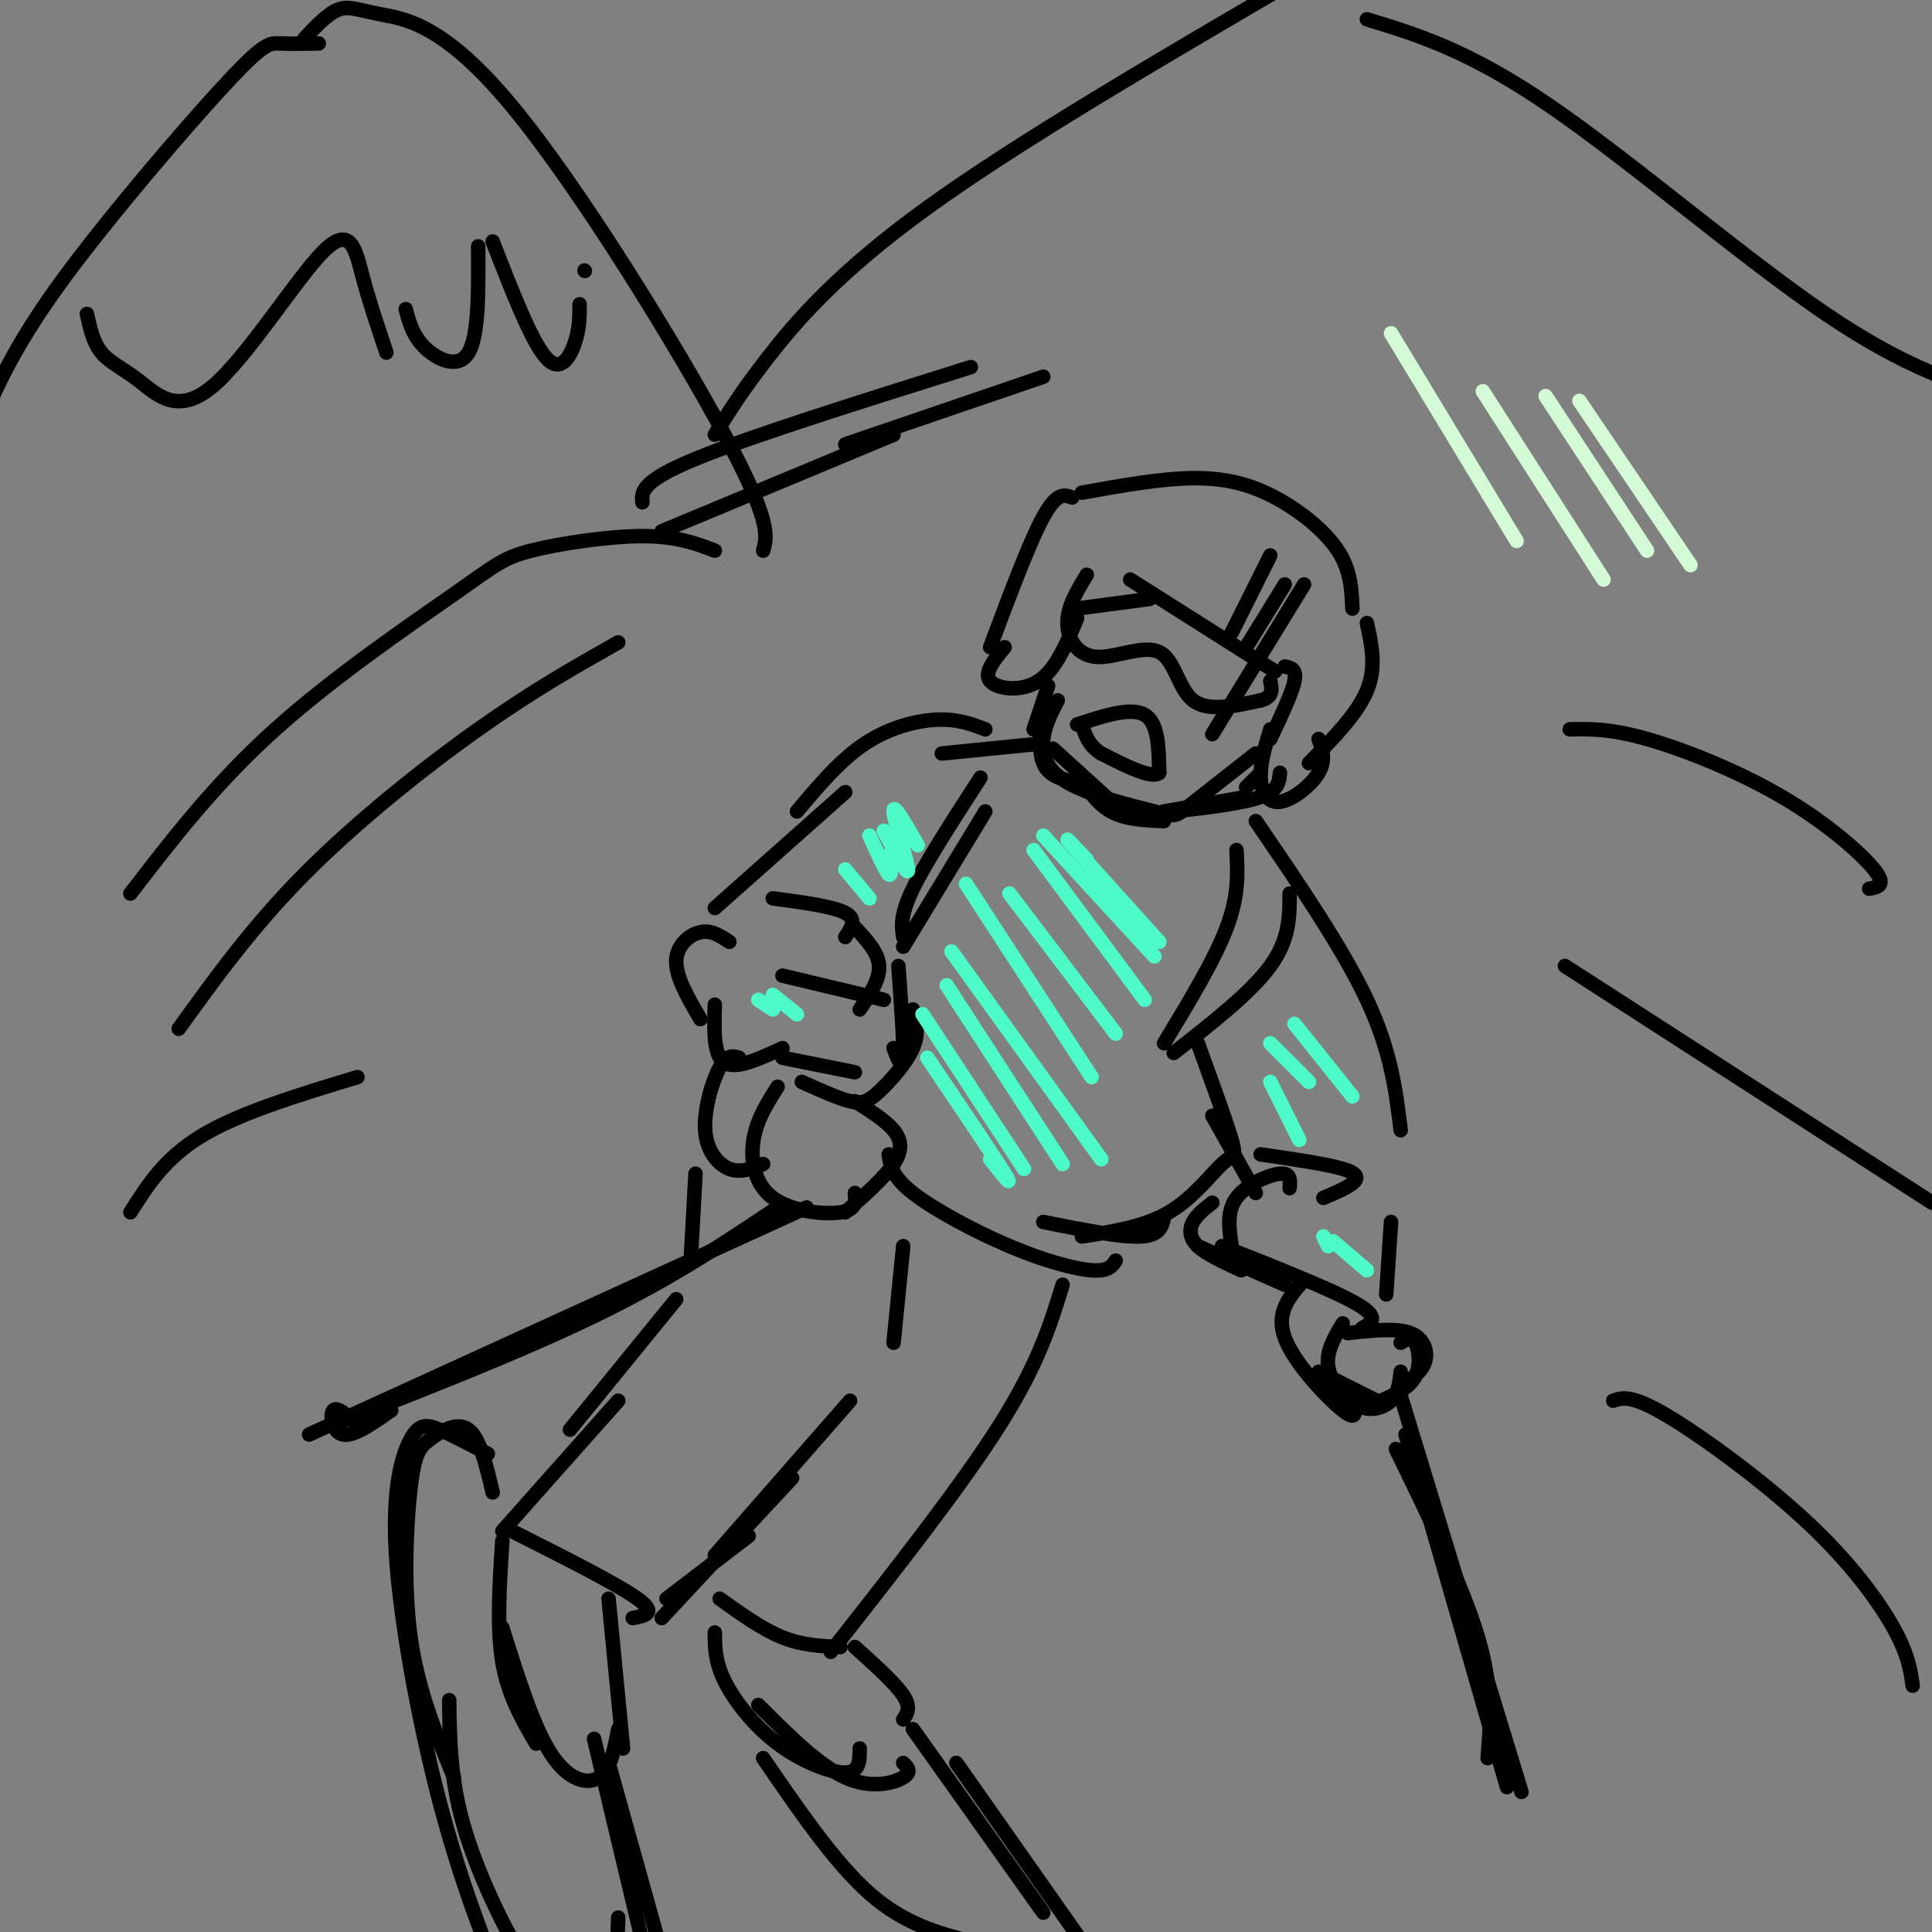 <svg viewBox='0 0 400 400' version='1.1' xmlns='http://www.w3.org/2000/svg' xmlns:xlink='http://www.w3.org/1999/xlink'><rect x="0" y="0" width="400" height="400" fill="#808080" stroke="none"/><g fill='none' stroke='#000000' stroke-width='3' stroke-linecap='round' stroke-linejoin='round'><path d='M222,103c-1.583,-0.583 -3.167,-1.167 -6,4c-2.833,5.167 -6.917,16.083 -11,27'/><path d='M225,119c-2.010,3.324 -4.019,6.648 -4,10c0.019,3.352 2.067,6.734 6,7c3.933,0.266 9.751,-2.582 13,-1c3.249,1.582 3.928,7.595 7,10c3.072,2.405 8.536,1.203 14,0'/><path d='M261,145c2.667,-0.667 2.333,-2.333 2,-4'/><path d='M224,102c8.167,-1.464 16.333,-2.929 23,-3c6.667,-0.071 11.833,1.250 17,4c5.167,2.750 10.333,6.929 13,11c2.667,4.071 2.833,8.036 3,12'/><path d='M283,129c1.000,4.583 2.000,9.167 0,14c-2.000,4.833 -7.000,9.917 -12,15'/><path d='M266,138c1.250,0.250 2.500,0.500 2,3c-0.500,2.500 -2.750,7.250 -5,12'/><path d='M263,151c-1.060,3.524 -2.119,7.048 -2,10c0.119,2.952 1.417,5.333 4,5c2.583,-0.333 6.452,-3.381 8,-6c1.548,-2.619 0.774,-4.810 0,-7'/><path d='M208,134c-2.200,2.667 -4.400,5.333 -3,7c1.400,1.667 6.400,2.333 10,0c3.600,-2.333 5.800,-7.667 8,-13'/><path d='M223,126c0.000,0.000 15.000,-2.000 15,-2'/><path d='M234,120c0.000,0.000 30.000,19.000 30,19'/><path d='M223,150c5.583,-1.833 11.167,-3.667 14,-2c2.833,1.667 2.917,6.833 3,12'/><path d='M240,160c-1.500,1.333 -6.750,-1.333 -12,-4'/><path d='M228,156c-2.667,-1.667 -3.333,-3.833 -4,-6'/><path d='M217,142c0.000,0.000 -3.000,9.000 -3,9'/><path d='M216,145c-0.583,5.083 -1.167,10.167 0,13c1.167,2.833 4.083,3.417 7,4'/><path d='M218,155c0.000,0.000 11.000,10.000 11,10'/><path d='M223,160c2.000,3.167 4.000,6.333 7,8c3.000,1.667 7.000,1.833 11,2'/><path d='M241,168c0.000,0.000 17.000,-3.000 17,-3'/><path d='M243,168c7.167,-0.833 14.333,-1.667 18,-3c3.667,-1.333 3.833,-3.167 4,-5'/><path d='M219,145c-1.322,2.534 -2.644,5.069 -3,8c-0.356,2.931 0.255,6.260 5,9c4.745,2.740 13.624,4.892 18,6c4.376,1.108 4.250,1.174 7,-1c2.750,-2.174 8.375,-6.587 14,-11'/><path d='M258,163c0.000,0.000 3.000,-3.000 3,-3'/><path d='M215,154c0.000,0.000 -20.000,2.000 -20,2'/><path d='M204,151c-2.867,-1.089 -5.733,-2.178 -10,-2c-4.267,0.178 -9.933,1.622 -15,5c-5.067,3.378 -9.533,8.689 -14,14'/><path d='M175,164c0.000,0.000 -27.000,24.000 -27,24'/><path d='M160,186c6.250,0.833 12.500,1.667 15,3c2.500,1.333 1.250,3.167 0,5'/><path d='M177,192c2.417,2.583 4.833,5.167 5,8c0.167,2.833 -1.917,5.917 -4,9'/><path d='M162,202c0.000,0.000 21.000,5.000 21,5'/><path d='M186,200c0.583,8.083 1.167,16.167 1,19c-0.167,2.833 -1.083,0.417 -2,-2'/><path d='M189,209c0.673,2.446 1.345,4.893 0,8c-1.345,3.107 -4.708,6.875 -7,9c-2.292,2.125 -3.512,2.607 -6,2c-2.488,-0.607 -6.244,-2.304 -10,-4'/><path d='M151,195c-1.867,-1.244 -3.733,-2.489 -6,-2c-2.267,0.489 -4.933,2.711 -5,6c-0.067,3.289 2.467,7.644 5,12'/><path d='M148,208c-0.167,5.250 -0.333,10.500 2,12c2.333,1.500 7.167,-0.750 12,-3'/><path d='M162,219c0.000,0.000 15.000,3.000 15,3'/><path d='M177,228c3.156,1.978 6.311,3.956 8,6c1.689,2.044 1.911,4.156 0,7c-1.911,2.844 -5.956,6.422 -10,10'/><path d='M161,225c-2.167,3.405 -4.333,6.810 -5,11c-0.667,4.190 0.167,9.167 4,12c3.833,2.833 10.667,3.524 14,3c3.333,-0.524 3.167,-2.262 3,-4'/><path d='M167,250c0.000,0.000 -103.000,47.000 -103,47'/><path d='M74,295c-2.111,-1.933 -4.222,-3.867 -5,-3c-0.778,0.867 -0.222,4.533 2,5c2.222,0.467 6.111,-2.267 10,-5'/><path d='M69,295c19.833,-7.750 39.667,-15.500 55,-23c15.333,-7.500 26.167,-14.750 37,-22'/><path d='M260,170c9.000,13.167 18.000,26.333 23,37c5.000,10.667 6.000,18.833 7,27'/><path d='M256,176c0.250,4.667 0.500,9.333 -2,16c-2.500,6.667 -7.750,15.333 -13,24'/><path d='M267,185c0.000,4.750 0.000,9.500 -4,15c-4.000,5.500 -12.000,11.750 -20,18'/><path d='M203,161c-5.667,8.750 -11.333,17.500 -14,23c-2.667,5.500 -2.333,7.750 -2,10'/><path d='M204,168c0.000,0.000 -17.000,28.000 -17,28'/><path d='M248,216c2.964,8.155 5.929,16.310 7,20c1.071,3.690 0.250,2.917 -2,5c-2.250,2.083 -5.929,7.024 -11,10c-5.071,2.976 -11.536,3.988 -18,5'/><path d='M241,252c-0.417,1.917 -0.833,3.833 -5,4c-4.167,0.167 -12.083,-1.417 -20,-3'/><path d='M153,219c-1.244,-0.381 -2.488,-0.762 -4,2c-1.512,2.762 -3.292,8.667 -3,13c0.292,4.333 2.655,7.095 5,8c2.345,0.905 4.673,-0.048 7,-1'/><path d='M220,266c-2.500,8.167 -5.000,16.333 -13,29c-8.000,12.667 -21.500,29.833 -35,47'/><path d='M144,243c0.000,0.000 -1.000,18.000 -1,18'/><path d='M140,269c0.000,0.000 -22.000,27.000 -22,27'/><path d='M128,290c0.000,0.000 -24.000,27.000 -24,27'/><path d='M187,258c0.000,0.000 -2.000,20.000 -2,20'/><path d='M176,290c0.000,0.000 -28.000,32.000 -28,32'/><path d='M164,306c0.000,0.000 -27.000,29.000 -27,29'/><path d='M155,318c0.000,0.000 -17.000,13.000 -17,13'/><path d='M106,317c10.917,5.500 21.833,11.000 26,14c4.167,3.000 1.583,3.500 -1,4'/><path d='M126,331c0.000,0.000 3.000,31.000 3,31'/><path d='M104,319c-0.583,9.000 -1.167,18.000 0,25c1.167,7.000 4.083,12.000 7,17'/><path d='M104,337c3.200,10.200 6.400,20.400 10,26c3.600,5.600 7.600,6.600 10,5c2.400,-1.600 3.200,-5.800 4,-10'/><path d='M102,309c-1.314,-5.619 -2.628,-11.238 -5,-13c-2.372,-1.762 -5.801,0.332 -8,2c-2.199,1.668 -3.169,2.911 -4,10c-0.831,7.089 -1.523,20.026 0,31c1.523,10.974 5.262,19.987 9,29'/><path d='M101,301c-3.687,-1.954 -7.375,-3.907 -10,-5c-2.625,-1.093 -4.188,-1.324 -6,2c-1.812,3.324 -3.872,10.203 -3,24c0.872,13.797 4.678,34.514 9,51c4.322,16.486 9.161,28.743 14,41'/><path d='M93,352c0.103,8.140 0.206,16.279 3,26c2.794,9.721 8.279,21.022 12,27c3.721,5.978 5.678,6.633 8,7c2.322,0.367 5.010,0.445 7,0c1.990,-0.445 3.283,-1.413 4,-4c0.717,-2.587 0.859,-6.794 1,-11'/><path d='M123,360c0.000,0.000 10.000,42.000 10,42'/><path d='M126,365c0.000,0.000 12.000,43.000 12,43'/><path d='M149,331c4.417,3.167 8.833,6.333 13,8c4.167,1.667 8.083,1.833 12,2'/><path d='M177,341c4.167,3.750 8.333,7.500 10,10c1.667,2.500 0.833,3.750 0,5'/><path d='M148,338c0.000,2.964 0.000,5.929 2,10c2.000,4.071 6.000,9.250 11,13c5.000,3.750 11.000,6.071 14,6c3.000,-0.071 3.000,-2.536 3,-5'/><path d='M157,353c6.267,6.267 12.533,12.533 18,15c5.467,2.467 10.133,1.133 12,0c1.867,-1.133 0.933,-2.067 0,-3'/><path d='M158,364c7.417,10.833 14.833,21.667 22,28c7.167,6.333 14.083,8.167 21,10'/><path d='M189,358c0.000,0.000 27.000,38.000 27,38'/><path d='M198,365c0.000,0.000 26.000,37.000 26,37'/><path d='M251,231c0.000,0.000 9.000,16.000 9,16'/><path d='M261,239c6.822,1.000 13.644,2.000 17,3c3.356,1.000 3.244,2.000 2,3c-1.244,1.000 -3.622,2.000 -6,3'/><path d='M267,246c0.133,-1.600 0.267,-3.200 -2,-3c-2.267,0.200 -6.933,2.200 -9,5c-2.067,2.800 -1.533,6.400 -1,10'/><path d='M251,249c-1.600,1.244 -3.200,2.489 -4,4c-0.800,1.511 -0.800,3.289 1,5c1.800,1.711 5.400,3.356 9,5'/><path d='M248,258c0.000,0.000 18.000,8.000 18,8'/><path d='M253,258c11.583,4.583 23.167,9.167 28,12c4.833,2.833 2.917,3.917 1,5'/><path d='M288,253c0.000,0.000 -1.000,15.000 -1,15'/><path d='M278,274c-1.750,2.905 -3.500,5.810 -3,9c0.500,3.190 3.250,6.667 6,8c2.750,1.333 5.500,0.524 7,-1c1.500,-1.524 1.750,-3.762 2,-6'/><path d='M279,276c5.044,-0.556 10.089,-1.111 13,0c2.911,1.111 3.689,3.889 3,6c-0.689,2.111 -2.844,3.556 -5,5'/><path d='M290,278c1.111,-0.667 2.222,-1.333 3,0c0.778,1.333 1.222,4.667 0,7c-1.222,2.333 -4.111,3.667 -7,5'/><path d='M290,289c0.000,0.000 25.000,82.000 25,82'/><path d='M289,300c6.917,14.167 13.833,28.333 17,39c3.167,10.667 2.583,17.833 2,25'/><path d='M291,297c0.000,0.000 21.000,73.000 21,73'/><path d='M270,265c-2.978,3.356 -5.956,6.711 -4,12c1.956,5.289 8.844,12.511 12,15c3.156,2.489 2.578,0.244 2,-2'/><path d='M274,285c0.000,0.000 7.000,4.000 7,4'/><path d='M273,284c0.000,0.000 12.000,6.000 12,6'/><path d='M133,104c-0.167,-2.167 -0.333,-4.333 11,-9c11.333,-4.667 34.167,-11.833 57,-19'/><path d='M137,110c0.000,0.000 48.000,-20.000 48,-20'/><path d='M175,92c0.000,0.000 41.000,-14.000 41,-14'/><path d='M148,90c2.667,-4.356 5.333,-8.711 11,-16c5.667,-7.289 14.333,-17.511 33,-31c18.667,-13.489 47.333,-30.244 76,-47'/><path d='M283,4c10.578,3.222 21.156,6.444 38,18c16.844,11.556 39.956,31.444 57,43c17.044,11.556 28.022,14.778 39,18'/><path d='M148,114c-3.973,-1.504 -7.946,-3.008 -15,-3c-7.054,0.008 -17.190,1.528 -23,3c-5.810,1.472 -7.295,2.896 -16,9c-8.705,6.104 -24.630,16.887 -37,28c-12.370,11.113 -21.185,22.557 -30,34'/><path d='M128,133c-8.822,4.978 -17.644,9.956 -29,18c-11.356,8.044 -25.244,19.156 -36,30c-10.756,10.844 -18.378,21.422 -26,32'/><path d='M325,151c4.167,-0.089 8.333,-0.179 16,2c7.667,2.179 18.833,6.625 28,12c9.167,5.375 16.333,11.679 19,15c2.667,3.321 0.833,3.661 -1,4'/><path d='M324,200c0.000,0.000 76.000,49.000 76,49'/><path d='M63,8c2.419,-2.577 4.839,-5.155 7,-6c2.161,-0.845 4.064,0.041 9,1c4.936,0.959 12.906,1.989 27,19c14.094,17.011 34.313,50.003 44,68c9.687,17.997 8.844,20.998 8,24'/><path d='M66,9c-2.987,0.043 -5.974,0.086 -8,0c-2.026,-0.086 -3.089,-0.301 -10,7c-6.911,7.301 -19.668,22.120 -29,34c-9.332,11.880 -15.238,20.823 -20,31c-4.762,10.177 -8.381,21.589 -12,33'/><path d='M18,65c0.645,2.963 1.291,5.926 3,8c1.709,2.074 4.483,3.257 8,6c3.517,2.743 7.778,7.044 15,1c7.222,-6.044 17.406,-22.435 23,-28c5.594,-5.565 6.598,-0.304 8,5c1.402,5.304 3.201,10.652 5,16'/><path d='M84,64c0.733,2.778 1.467,5.556 4,8c2.533,2.444 6.867,4.556 9,1c2.133,-3.556 2.067,-12.778 2,-22'/><path d='M102,50c4.000,10.289 8.000,20.578 11,24c3.000,3.422 5.000,-0.022 6,-3c1.000,-2.978 1.000,-5.489 1,-8'/><path d='M121,56c0.000,0.000 0.100,0.100 0.1,0.1'/><path d='M27,251c3.583,-5.667 7.167,-11.333 15,-16c7.833,-4.667 19.917,-8.333 32,-12'/><path d='M334,290c1.881,-0.637 3.762,-1.274 11,3c7.238,4.274 19.833,13.458 29,22c9.167,8.542 14.905,16.440 18,22c3.095,5.560 3.548,8.780 4,12'/><path d='M184,239c0.327,2.298 0.655,4.595 5,8c4.345,3.405 12.708,7.917 20,11c7.292,3.083 13.512,4.738 17,5c3.488,0.262 4.244,-0.869 5,-2'/><path d='M263,115c0.000,0.000 -8.000,16.000 -8,16'/><path d='M266,121c0.000,0.000 -8.000,13.000 -8,13'/><path d='M270,121c0.000,0.000 -19.000,31.000 -19,31'/></g>
<g fill='none' stroke='#4DFBC8' stroke-width='3' stroke-linecap='round' stroke-linejoin='round'><path d='M192,219c6.917,10.250 13.833,20.500 16,24c2.167,3.500 -0.417,0.250 -3,-3'/><path d='M191,210c0.000,0.000 21.000,32.000 21,32'/><path d='M196,204c0.000,0.000 24.000,37.000 24,37'/><path d='M197,197c0.000,0.000 31.000,43.000 31,43'/><path d='M200,183c0.000,0.000 26.000,40.000 26,40'/><path d='M209,185c0.000,0.000 22.000,29.000 22,29'/><path d='M214,176c0.000,0.000 23.000,31.000 23,31'/><path d='M216,173c0.000,0.000 23.000,25.000 23,25'/><path d='M225,178c-2.750,-2.917 -5.500,-5.833 -3,-3c2.500,2.833 10.250,11.417 18,20'/><path d='M175,180c0.000,0.000 5.000,6.000 5,6'/><path d='M180,173c1.667,3.667 3.333,7.333 4,8c0.667,0.667 0.333,-1.667 0,-4'/><path d='M183,172c2.556,4.867 5.111,9.733 5,8c-0.111,-1.733 -2.889,-10.067 -3,-12c-0.111,-1.933 2.444,2.533 5,7'/><path d='M157,207c0.000,0.000 3.000,2.000 3,2'/><path d='M160,206c0.000,0.000 5.000,4.000 5,4'/><path d='M263,224c0.000,0.000 6.000,12.000 6,12'/><path d='M263,216c0.000,0.000 8.000,8.000 8,8'/><path d='M268,212c0.000,0.000 12.000,15.000 12,15'/><path d='M274,256c0.000,0.000 1.000,2.000 1,2'/><path d='M276,257c0.000,0.000 7.000,6.000 7,6'/></g>
<g fill='none' stroke='#D3FAD4' stroke-width='3' stroke-linecap='round' stroke-linejoin='round'><path d='M288,69c0.000,0.000 26.000,43.000 26,43'/><path d='M307,81c0.000,0.000 25.000,39.000 25,39'/><path d='M320,82c0.000,0.000 21.000,32.000 21,32'/><path d='M327,83c0.000,0.000 23.000,34.000 23,34'/></g>
</svg>